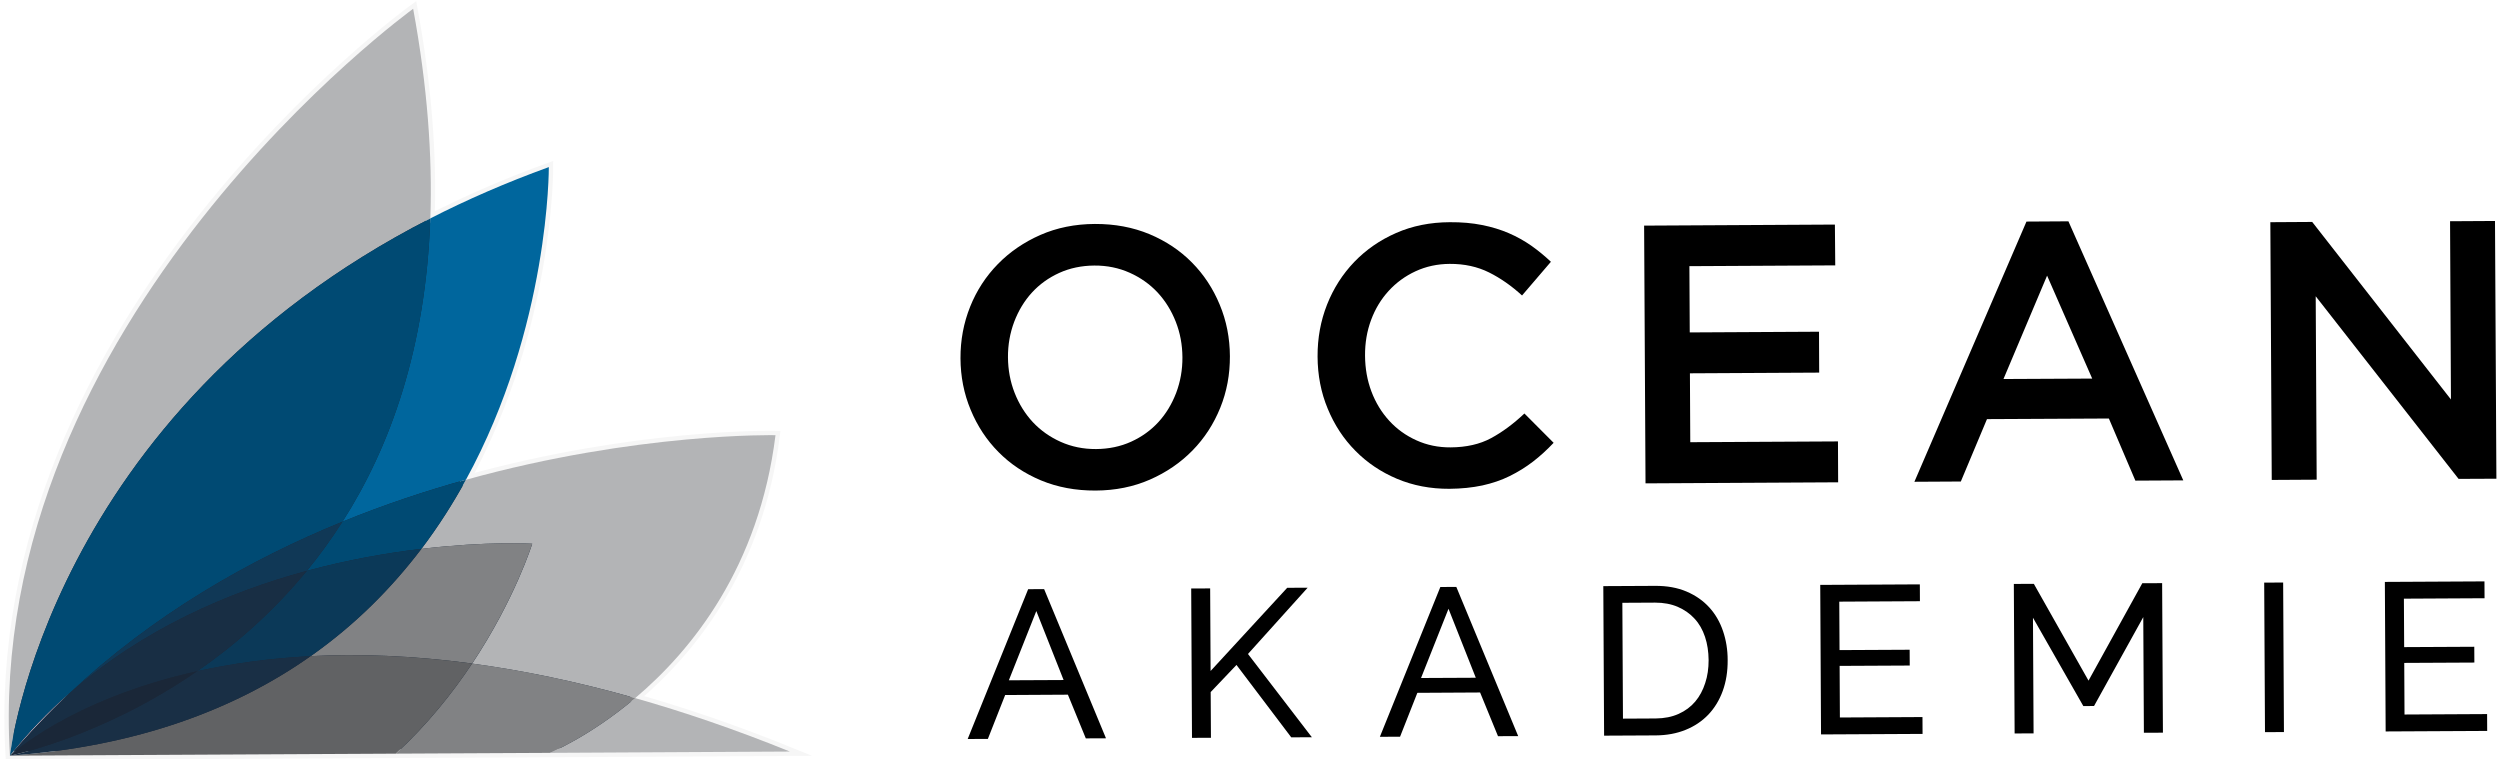 <?xml version="1.0" encoding="utf-8"?>
<!-- Generator: Adobe Illustrator 25.2.3, SVG Export Plug-In . SVG Version: 6.00 Build 0)  -->
<svg version="1.1" id="Ebene_1" xmlns="http://www.w3.org/2000/svg" xmlns:xlink="http://www.w3.org/1999/xlink" x="0px" y="0px"
	 viewBox="0 0 284.88 86.53" style="enable-background:new 0 0 284.88 86.53;" xml:space="preserve">
<style type="text/css">
	.st0{fill:#1A2738;stroke:#F6F6F6;stroke-miterlimit:10;}
	.st1{fill:#00669D;}
	.st2{fill:#B3B4B6;}
	.st3{fill:#004A73;}
	.st4{fill:#103856;}
	.st5{fill:#818284;}
	.st6{fill:#F6DCE9;}
	.st7{fill:#0B3958;}
	.st8{fill:#182E44;}
	.st9{fill:#616264;}
	.st10{fill:#192F45;}
	.st11{fill:#1A2738;}
</style>
<g>
	<path class="st0" d="M72.38,79.55c6.48-5.47,14.12-14.94,15.99-29.96c0,0-15.73-0.34-35.27,5.08c9.55-17.46,9.44-35.62,9.44-35.62
		c-4.88,1.77-9.37,3.73-13.51,5.85C49.28,17.76,48.71,9.83,47.08,1c0,0-48.94,35.42-45.95,85.11l43.97-0.23l17.55-0.09l27.36-0.15
		C83.79,83.12,77.91,81.12,72.38,79.55z"/>
	<path class="st1" d="M53.1,54.66c9.55-17.46,9.44-35.62,9.44-35.62c-4.88,1.77-9.37,3.73-13.51,5.85
		c-0.51,14.68-4.51,25.95-10.01,34.56C43.82,57.49,48.57,55.92,53.1,54.66z"/>
	<path class="st2" d="M49.04,24.89C49.28,17.76,48.71,9.83,47.08,1c0,0-48.94,35.42-45.95,85.11C1.13,86.11,5.48,47.15,49.04,24.89z
		"/>
	<path class="st3" d="M7.88,79.03c9.57-8.99,20.5-15.24,31.15-19.58c5.5-8.61,9.5-19.88,10.01-34.56
		C5.48,47.15,1.13,86.11,1.13,86.11C3.23,83.47,5.49,81.12,7.88,79.03z"/>
	<path class="st2" d="M60.65,61.96c0,0-1.97,6.32-6.85,13.66c5.7,0.77,11.89,2.03,18.58,3.93c6.48-5.47,14.12-14.94,15.99-29.96
		c0,0-15.73-0.34-35.27,5.08c-1.46,2.66-3.14,5.31-5.08,7.88C55.53,61.65,60.65,61.96,60.65,61.96z"/>
	<path class="st3" d="M34.96,65.05c4.74-1.28,9.21-2.05,13.06-2.51c1.94-2.56,3.63-5.21,5.08-7.88c-4.54,1.26-9.28,2.83-14.08,4.78
		C37.74,61.46,36.38,63.32,34.96,65.05z"/>
	<path class="st4" d="M7.88,79.03c8.37-7.36,18.19-11.57,27.08-13.98c1.42-1.73,2.78-3.59,4.07-5.6
		C28.38,63.79,17.45,70.04,7.88,79.03z"/>
	<path class="st2" d="M72.38,79.55c-5.25,4.43-9.73,6.24-9.73,6.24l27.36-0.15C83.79,83.12,77.91,81.12,72.38,79.55z"/>
	<path class="st5" d="M53.8,75.61c-2.25,3.38-5.11,6.97-8.69,10.27l17.55-0.09c0,0,4.48-1.81,9.73-6.24
		C65.69,77.64,59.5,76.38,53.8,75.61z"/>
	<path class="st6" d="M7.88,79.03c-2.39,2.1-4.65,4.45-6.75,7.09C3.28,83.58,5.54,81.22,7.88,79.03z"/>
	<path class="st5" d="M48.02,62.54c-3.37,4.44-7.51,8.64-12.62,12.23c5.44-0.28,11.57-0.08,18.4,0.84
		c4.88-7.34,6.85-13.66,6.85-13.66S55.53,61.65,48.02,62.54z"/>
	<path class="st7" d="M48.02,62.54c-3.84,0.46-8.32,1.22-13.06,2.51c-3.92,4.77-8.26,8.52-12.49,11.44
		c3.78-0.84,8.08-1.47,12.93-1.72C40.51,71.18,44.65,66.98,48.02,62.54z"/>
	<path class="st8" d="M34.96,65.05c-8.89,2.41-18.71,6.62-27.08,13.98c-2.34,2.2-4.6,4.55-6.75,7.09c0,0,6.79-6.39,21.34-9.63
		C26.7,73.56,31.04,69.82,34.96,65.05z"/>
	<path class="st9" d="M53.8,75.61c-6.83-0.92-12.96-1.12-18.4-0.84c-8.49,5.97-19.63,10.29-34.27,11.34l43.97-0.23
		C48.68,82.58,51.55,78.99,53.8,75.61z"/>
	<path class="st10" d="M22.47,76.48c-11.05,7.63-21.34,9.63-21.34,9.63c14.63-1.05,25.78-5.37,34.27-11.34
		C30.55,75.02,26.25,75.64,22.47,76.48z"/>
	<path class="st11" d="M1.13,86.11c0,0,10.29-2,21.34-9.63C7.92,79.72,1.13,86.11,1.13,86.11z"/>
	<g>
		<g>
			<g>
				<g>
					<path d="M139.05,46.47c-0.75,1.85-1.8,3.47-3.16,4.86c-1.36,1.39-2.98,2.5-4.85,3.32c-1.87,0.82-3.94,1.24-6.2,1.25
						c-2.27,0.01-4.34-0.38-6.22-1.16c-1.88-0.79-3.49-1.86-4.84-3.23c-1.35-1.36-2.41-2.97-3.17-4.81
						c-0.77-1.84-1.15-3.8-1.16-5.87c-0.01-2.07,0.36-4.03,1.1-5.88s1.8-3.47,3.16-4.86c1.36-1.39,2.98-2.5,4.85-3.32
						c1.87-0.82,3.94-1.24,6.2-1.25c2.27-0.01,4.34,0.38,6.22,1.16c1.88,0.79,3.49,1.86,4.84,3.23c1.35,1.36,2.41,2.97,3.17,4.81
						c0.77,1.84,1.15,3.8,1.16,5.87C140.16,42.66,139.8,44.62,139.05,46.47z M133.98,36.66c-0.5-1.27-1.19-2.38-2.07-3.33
						c-0.89-0.95-1.95-1.7-3.18-2.25c-1.23-0.55-2.58-0.83-4.03-0.82c-1.45,0.01-2.79,0.29-4,0.84c-1.21,0.55-2.25,1.3-3.11,2.24
						c-0.86,0.94-1.53,2.05-2.02,3.33c-0.48,1.28-0.72,2.63-0.71,4.05s0.26,2.78,0.76,4.05c0.5,1.27,1.19,2.38,2.07,3.33
						c0.89,0.95,1.95,1.7,3.18,2.25c1.23,0.55,2.58,0.83,4.03,0.82c1.45-0.01,2.79-0.29,4-0.84c1.21-0.55,2.25-1.3,3.11-2.24
						c0.86-0.94,1.53-2.05,2.02-3.33c0.48-1.28,0.72-2.63,0.71-4.05C134.73,39.28,134.48,37.93,133.98,36.66z"/>
					<path d="M174.69,52.6c-0.82,0.63-1.71,1.18-2.66,1.65c-0.95,0.47-1.99,0.82-3.12,1.07c-1.13,0.24-2.38,0.37-3.75,0.38
						c-2.15,0.01-4.14-0.37-5.97-1.14c-1.82-0.77-3.4-1.83-4.74-3.19c-1.34-1.35-2.39-2.95-3.15-4.79
						c-0.77-1.84-1.15-3.83-1.16-5.95c-0.01-2.1,0.35-4.07,1.08-5.92c0.73-1.85,1.77-3.47,3.1-4.86c1.34-1.39,2.92-2.49,4.77-3.3
						c1.84-0.81,3.88-1.22,6.12-1.23c1.34-0.01,2.57,0.1,3.67,0.32c1.11,0.22,2.12,0.53,3.05,0.93c0.93,0.4,1.78,0.88,2.57,1.43
						c0.79,0.56,1.53,1.17,2.23,1.83l-3.29,3.84c-1.18-1.08-2.43-1.96-3.75-2.62c-1.32-0.66-2.82-0.99-4.5-0.98
						c-1.4,0.01-2.69,0.29-3.88,0.84c-1.19,0.55-2.21,1.3-3.07,2.24c-0.86,0.94-1.53,2.04-2,3.31c-0.47,1.26-0.7,2.62-0.69,4.07
						c0.01,1.46,0.25,2.82,0.73,4.09c0.48,1.27,1.16,2.38,2.03,3.33c0.87,0.95,1.9,1.69,3.1,2.23c1.19,0.54,2.49,0.81,3.89,0.8
						c1.79-0.01,3.33-0.36,4.61-1.05c1.28-0.69,2.55-1.63,3.8-2.81l3.33,3.34C176.3,51.24,175.51,51.97,174.69,52.6z"/>
					<path d="M209.13,30.24l-16.62,0.09l0.04,7.55l14.73-0.08l0.02,4.66l-14.73,0.08l0.04,7.85l16.83-0.09l0.02,4.66l-21.95,0.12
						l-0.16-29.37l21.74-0.12L209.13,30.24z"/>
					<path d="M248.79,54.74l-5.46,0.03l-3.02-7.08l-13.89,0.07l-2.98,7.11l-5.29,0.03l12.77-29.65l4.78-0.03L248.79,54.74z
						 M233.27,31.41l-4.97,11.78l10.11-0.05L233.27,31.41z"/>
					<path d="M279.19,25.21l5.12-0.03l0.16,29.37l-4.31,0.02l-16.28-20.81l0.11,20.9l-5.12,0.03l-0.16-29.37l4.77-0.03l15.81,20.23
						L279.19,25.21z"/>
				</g>
			</g>
		</g>
		<g>
			<path d="M117.16,67.14l1.82-0.01l7.05,17l-2.3,0.01l-2.04-4.98l-7.15,0.04l-1.97,5l-2.3,0.01L117.16,67.14z M121.2,77.49
				l-3.11-7.86l-3.13,7.89L121.2,77.49z"/>
			<path d="M135.83,84.08l-0.09-17.02l2.16-0.01l0.05,9.41l8.73-9.48l2.33-0.01l-6.8,7.55l7.28,9.49l-2.35,0.01l-6.24-8.25
				l-2.94,3.09l0.03,5.21L135.83,84.08z"/>
			<path d="M164.13,66.89l1.82-0.01l7.05,17l-2.3,0.01l-2.04-4.98l-7.15,0.04l-1.97,5l-2.3,0.01L164.13,66.89z M168.17,77.23
				l-3.11-7.86l-3.13,7.89L168.17,77.23z"/>
			<path d="M182.79,83.83l-0.09-17.04l5.9-0.03c1.36-0.01,2.56,0.21,3.59,0.65c1.03,0.44,1.9,1.05,2.59,1.81
				c0.69,0.76,1.21,1.66,1.56,2.69c0.35,1.03,0.53,2.13,0.53,3.3c0.01,1.3-0.18,2.47-0.56,3.52c-0.38,1.05-0.93,1.95-1.64,2.7
				c-0.72,0.75-1.58,1.33-2.6,1.74c-1.01,0.41-2.14,0.62-3.39,0.63L182.79,83.83z M194.7,75.22c-0.01-0.96-0.14-1.84-0.41-2.65
				c-0.27-0.81-0.66-1.5-1.19-2.07c-0.52-0.57-1.16-1.02-1.92-1.35c-0.75-0.32-1.61-0.48-2.57-0.48l-3.74,0.02l0.07,13.2l3.74-0.02
				c0.98-0.01,1.84-0.18,2.6-0.52c0.76-0.34,1.39-0.81,1.89-1.4c0.5-0.59,0.88-1.3,1.14-2.11C194.58,77.04,194.7,76.16,194.7,75.22z
				"/>
			<path d="M219.07,81.71l0.01,1.92l-11.57,0.06l-0.09-17.04l11.35-0.06l0.01,1.92l-9.19,0.05l0.03,5.52l7.99-0.04l0.01,1.8
				l-7.99,0.04l0.03,5.88L219.07,81.71z"/>
			<path d="M244.3,83.5l-0.07-13.18l-5.61,10.13l-1.22,0.01l-5.74-10.07l0.07,13.18l-2.16,0.01l-0.09-17.04l2.28-0.01l6.23,11.03
				l6.13-11.1l2.26-0.01l0.09,17.04L244.3,83.5z"/>
			<path d="M258.1,83.43l-0.09-17.04l2.16-0.01l0.09,17.04L258.1,83.43z"/>
			<path d="M283.41,81.37l0.01,1.92l-11.57,0.06l-0.09-17.04l11.35-0.06l0.01,1.92l-9.19,0.05l0.03,5.52l7.99-0.04l0.01,1.8
				l-7.99,0.04l0.03,5.88L283.41,81.37z"/>
		</g>
	</g>
</g>
<g>
</g>
<g>
</g>
<g>
</g>
<g>
</g>
<g>
</g>
<g>
</g>
</svg>
